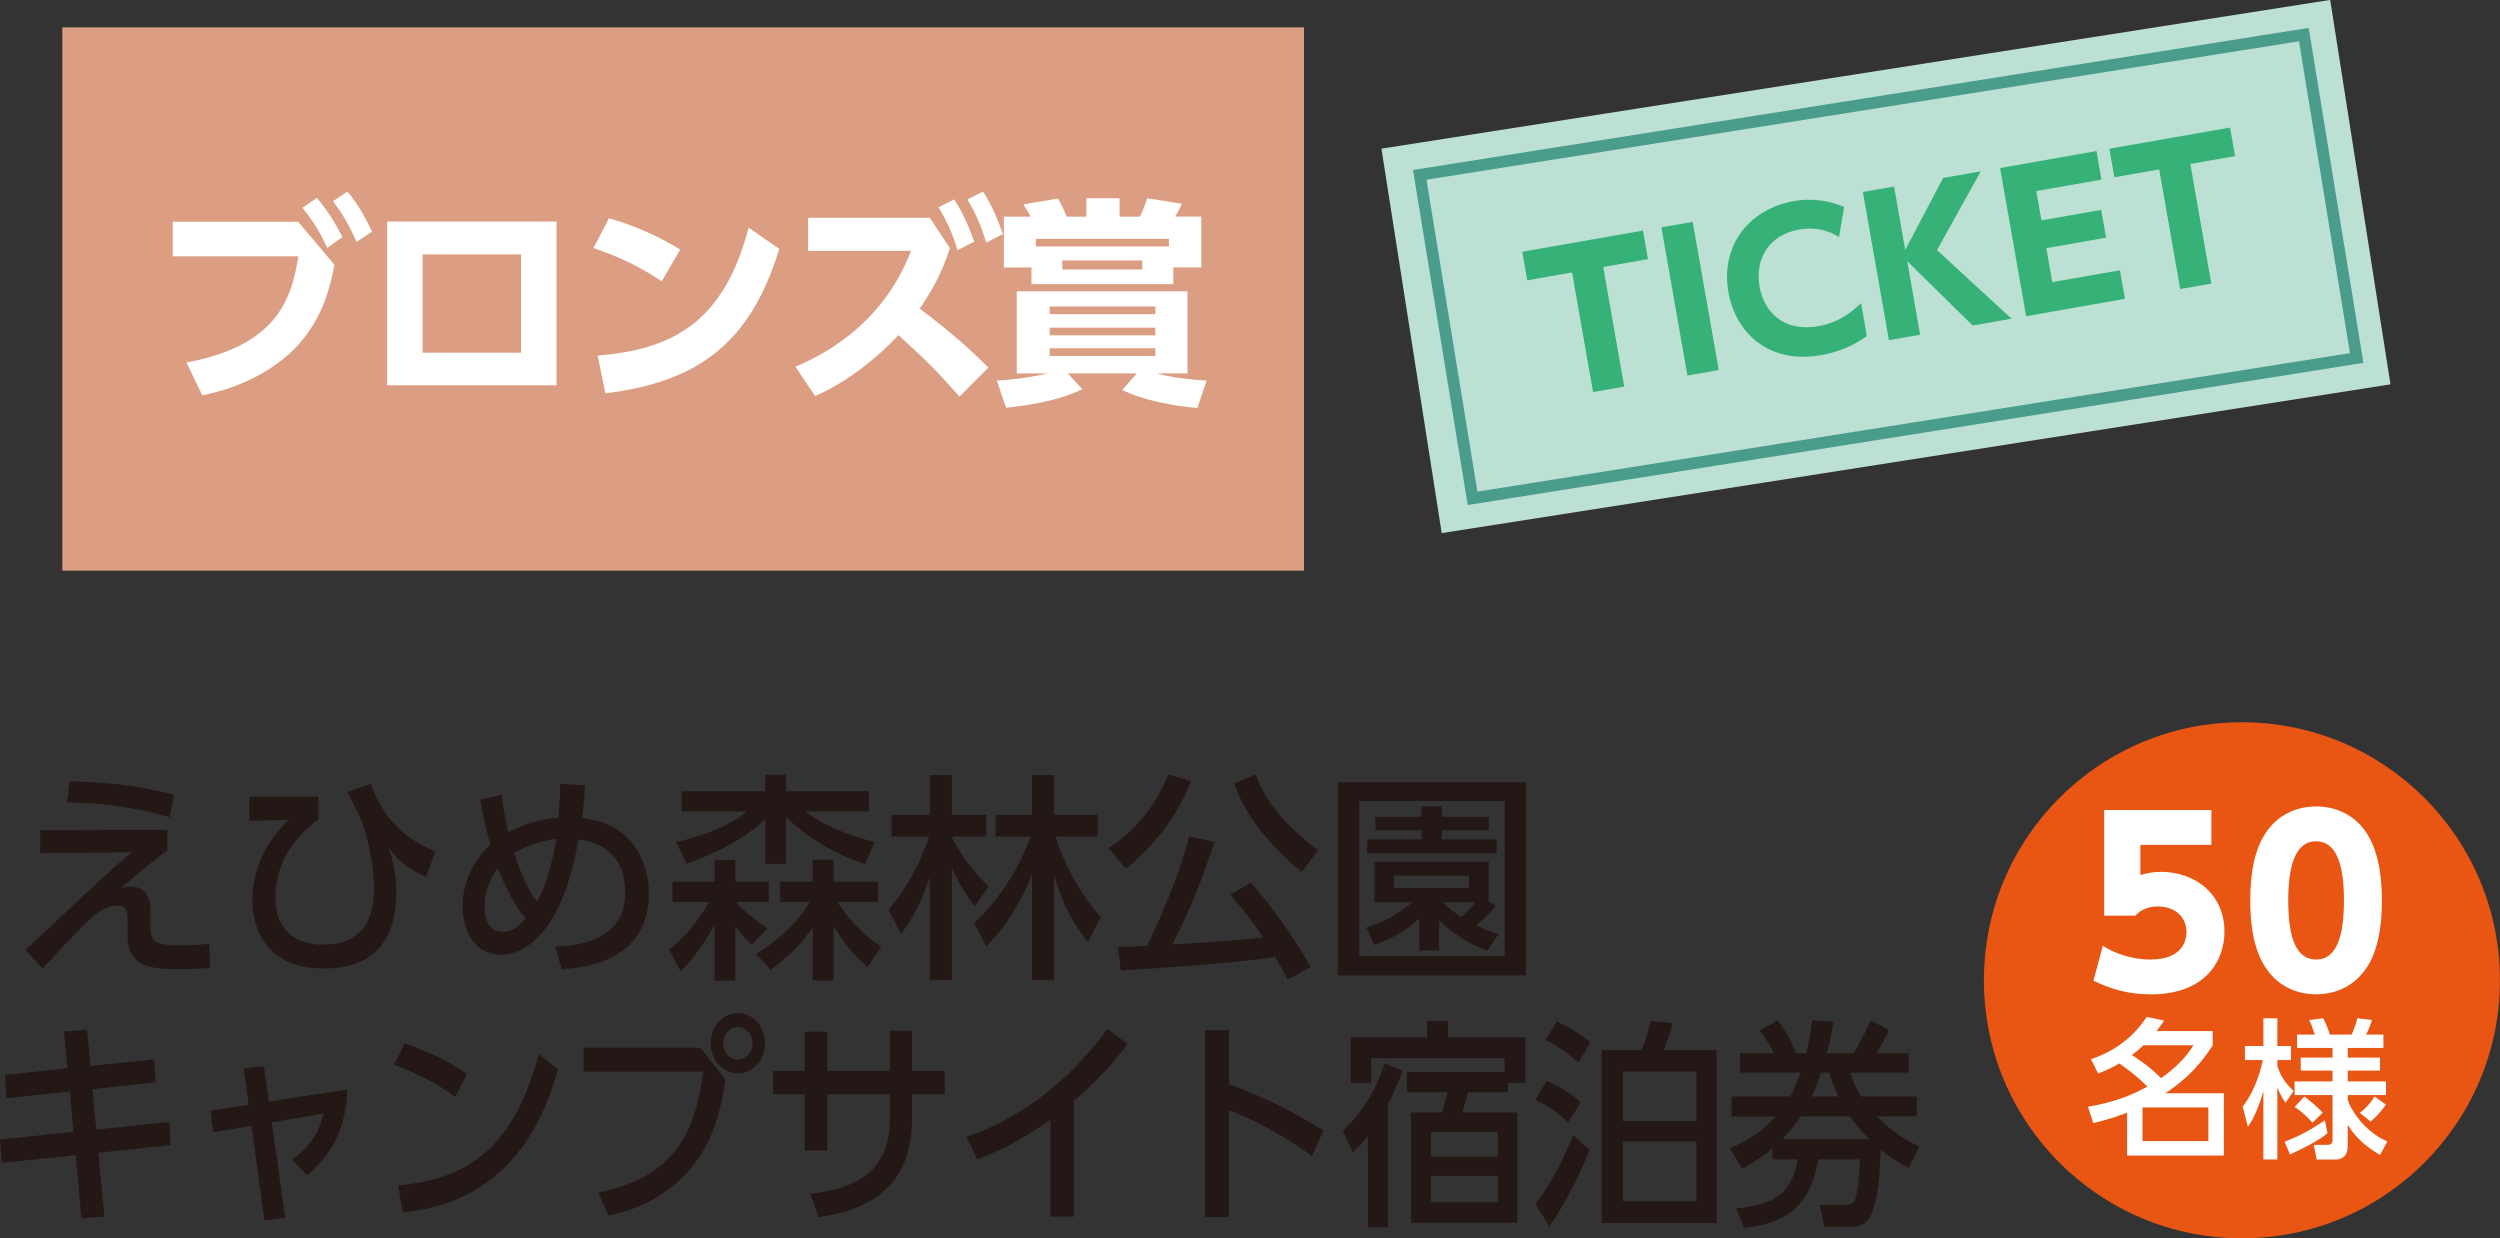 <?xml version="1.0" encoding="UTF-8"?><svg id="_レイヤー_1" xmlns="http://www.w3.org/2000/svg" width="426.33" height="211.17" viewBox="0 0 426.33 211.17"><rect x="0" y="0" width="426.33" height="211.17" fill="#333333" stroke="none"/><defs><style>.cls-1{fill:#231815;}.cls-2{fill:#fff;}.cls-3{fill:#e95513;}.cls-4{fill:#bde0d5;}.cls-5{fill:#dc9e82;}.cls-6{fill:none;stroke:#4a9d8b;stroke-miterlimit:10;stroke-width:2px;}.cls-7{fill:#36b178;}</style></defs><path class="cls-1" d="M28.54,141.53v3.43c-2.95,2.32-5.49,4.37-7.91,6.53.56-.19,1.01-.3,1.64-.3,3.4,0,3.4,3.06,3.4,5.04v1.42c0,2.76.26,3.58,5.3,3.58,1.57,0,3.51-.15,4.71-.3l.15,4.14c-1.34.08-2.65.19-5.15.19-4.25,0-8.92,0-8.92-5.67v-2.24c0-1.56,0-2.95-1.79-2.95-1.27,0-2.62.78-3.85,1.6-1.79,1.64-2.91,2.76-8.88,9.18l-2.88-3.21c.6-.52,5.86-5.49,7.13-6.68,7.39-6.94,8.55-7.91,11.01-9.97l-15.64.19v-3.92l21.69-.07ZM28.95,139.37c-3.14-.9-8.33-2.32-17.51-2.54l.45-3.58c3.84.08,10.34.3,17.77,2.28l-.71,3.84Z"/><path class="cls-1" d="M54.32,135.86v3.81c-1.68,1.27-7.35,5.53-7.35,13.4,0,6.23,4.18,8.02,8.06,8.02,5.41,0,8.74-2.76,8.74-9.37,0-2.95-.56-9.11-3.25-14.15-.63-1.19-.86-1.68-1.27-2.54l3.96-1.34c1.72,4.41,4.11,8.59,11.02,11.5l-1.57,4.37c-3.36-1.53-4.82-2.99-6.35-4.93,1.27,3.73,1.27,6.76,1.27,7.65,0,7.35-3.21,12.88-12.32,12.88-11.42,0-12.24-9.07-12.24-11.58,0-5.22,2.31-10.19,6.23-13.74l-6.72.11v-4.11h11.8Z"/><path class="cls-1" d="M85.58,135.52c.22,2.09.6,4.4,1.12,6.42.89-.48,4.18-2.28,8.51-2.46.26-2.95.3-4.03.3-5.79l4.29.26c-.15,1.98-.34,4.14-.52,5.56,9.52,1.04,11.38,8.69,11.38,12.88,0,12.02-12.1,12.73-14.86,12.88l-1.15-3.84c3.1-.15,11.98-.56,11.98-9.22,0-5.45-3.1-8.55-7.99-9.07-2.76,16.31-9.45,19.67-13.18,19.67-4.71,0-6.57-4.4-6.57-8.21,0-3.51,1.38-7.54,4.74-10.53-.63-2.24-1.04-3.81-1.71-7.69l3.66-.86ZM84.91,147.99c-1.83,2.35-2.28,5-2.28,6.68,0,2.87,1.34,4.25,3.02,4.25s2.84-1.01,4.03-2.31c-2.73-2.95-4.59-8.14-4.78-8.63ZM94.91,143.06c-3.62.45-5.9,1.6-7.2,2.43.93,2.99,2.24,6.23,3.88,8.28,1.98-3.62,2.95-8.69,3.32-10.71Z"/><path class="cls-1" d="M121.85,157.73c-2.61,4.74-4.78,6.87-5.79,7.88l-2.02-3.73c3.62-2.43,6.53-7.43,6.91-8.06h-6.27v-3.47h7.17v-3.73h3.54v3.73h5.71v3.47h-5.6c1.79,2.09,4.37,3.77,5.38,4.48l-2.69,2.84c-.93-.93-2.05-2.02-2.8-3.21v9.3h-3.54v-9.48ZM115.28,143.58c7.39-1.53,11.38-4.55,12.21-5.19h-11.24v-3.47h14.26v-2.8h3.55v2.8h14.15v3.47h-10.9c.67.49,4.74,3.55,11.87,5.19l-1.72,3.77c-7.65-2.61-11.79-6.42-13.4-8.06v8.02h-3.55v-7.58c-2.43,2.28-6.64,5.15-13.44,7.58l-1.79-3.73ZM142.79,153.81c1.94,3.02,4.44,5.71,7.5,7.61l-2.35,3.51c-1.46-1.3-3.4-3.06-5.79-7.05v9.33h-3.55v-9.03c-2.13,2.98-3.77,4.63-7.2,7.2l-2.47-2.73c1.68-1.04,6.24-3.84,9.15-8.84h-5.04v-3.47h5.56v-3.73h3.55v3.73h7.58v3.47h-6.94Z"/><path class="cls-1" d="M151.51,155.12c3.17-3.58,5.38-7.91,6.94-12.46h-6.42v-3.7h6.53v-6.79h3.77v6.79h5.86v3.7h-5.86v.18c2.28,4.33,4.67,6.76,6.24,8.33l-2.32,3.36c-.63-.75-2.17-2.61-3.92-6.57v19.19h-3.77v-17.58c-1.86,5.53-3.66,8.02-4.89,9.67l-2.17-4.11ZM166.14,157.36c6.34-5.71,9.18-13.51,9.59-14.7h-5.94v-3.7h6.2v-6.79h3.77v6.79h7.43v3.7h-7.17c1.19,4.14,4.22,10.04,7.73,13.73l-2.24,4.26c-2.2-2.76-4.11-5.75-5.75-11.38v17.88h-3.77v-18.1c-1.83,4.74-4.33,8.84-7.8,12.36l-2.05-4.03Z"/><path class="cls-1" d="M203.08,133.24c-2.24,5.97-6.38,11.09-11.08,14.9l-2.99-3.51c4.7-2.95,8.21-7.39,10.19-12.58l3.88,1.19ZM219.58,167.03c-.6-1.12-1.04-1.98-2.12-3.84-7.4,1.19-25.31,2.24-26.32,2.31l-.48-3.99c.75,0,3.43-.15,4.93-.22,1.42-2.8,5.48-11.61,7.2-18.7l4.33,1.01c-2.17,6.42-3.88,10.97-7.2,17.43,8.32-.45,10.52-.6,15.49-1.19-1.01-1.5-2.43-3.55-5.56-7.24l3.4-2.09c3.32,3.55,8.14,10.38,10.23,14.41l-3.88,2.13ZM222,148.7c-6.05-4.97-9.85-10.15-11.53-15.08l3.66-1.57c.86,2.32,2.8,7.09,10.64,12.95l-2.76,3.7Z"/><path class="cls-1" d="M260.21,166.32h-32.07v-32.92h32.07v32.92ZM256.59,136.6h-24.79v26.39h24.79v-26.39ZM255.1,154.48c-1.23,1.49-2.87,2.87-3.36,3.32,1.05.52,1.72.82,3.81,1.49l-1.86,2.8c-3.55-1.12-6.53-3.47-8.29-5.11v5.11h-3.36v-5.45c-.86.75-3.58,3.14-7.65,4.51l-1.38-2.98c1.31-.41,4.29-1.38,7.8-4.29h-6.42v-6.94h19.49v6.79l1.23.75ZM253.9,141.6h-8.02v1.53h9.33v2.39h-22.06v-2.39h9.26v-1.53h-7.87v-2.31h7.87v-1.79h3.47v1.79h8.02v2.31ZM250.51,149.33h-12.77v2.09h12.77v-2.09ZM246.07,153.89c1.23,1.16,1.94,1.72,3.1,2.5,1.24-1.15,2.2-2.24,2.47-2.5h-5.56Z"/><path class="cls-1" d="M26.29,180.64l.27,3.92-10.79,1.16.64,6.9,12.44-1.3.24,3.96-12.31,1.3,1.01,10.9-3.9.26-.98-10.75-12.58,1.31-.33-3.96,12.54-1.34-.64-6.87-10.8,1.16-.27-3.96,10.69-1.16-.6-6.27,3.9-.33.61,6.2,10.86-1.12Z"/><path class="cls-1" d="M48.65,207.66l-3.57.45-2.18-16.13-6.56,1.09-.44-3.66,6.49-1.01-.84-6.2,3.46-.37.84,6.01,13.38-2.05c-.24,6.16-2.18,10.79-6.86,14.64l-2.56-2.69c3.26-2.35,4.57-4.66,5.38-7.84l-8.84,1.49,2.29,16.28Z"/><path class="cls-1" d="M77.62,187.06c-2.15-1.61-5.42-3.66-10.43-5.49l1.82-3.66c5.65,1.94,9.01,4.1,10.62,5.26l-2.02,3.88ZM67.9,202.14c13.35-1.08,20.11-8.06,23.98-22.36l3.29,2.61c-1.81,6.01-6.79,22.59-26.49,24.34l-.78-4.59Z"/><path class="cls-1" d="M119.44,178.66l4.3,5.53c-.94,5.56-2.05,9.97-5.38,14.33-1.98,2.61-6.52,7.24-14.59,8.74l-1.75-3.92c13.29-2.46,16.71-10.94,17.89-20.6h-20.41v-4.07h19.94ZM130.47,177.91c0,2.87-2.12,5.15-4.64,5.15s-4.64-2.28-4.64-5.15,2.08-5.15,4.64-5.15,4.64,2.28,4.64,5.15ZM123.34,177.91c0,1.53,1.11,2.76,2.49,2.76s2.49-1.23,2.49-2.76-1.11-2.76-2.49-2.76-2.49,1.19-2.49,2.76Z"/><path class="cls-1" d="M161.12,182.62v3.99h-5.58v4.22c0,13.7-10.46,15.9-15.97,16.72l-1.38-3.95c6.52-.83,13.55-2.88,13.55-12.77v-4.22h-10.66v9.59h-3.83v-9.59h-5.41v-3.99h5.41v-6.68h3.83v6.68h10.66v-6.83h3.8v6.83h5.58Z"/><path class="cls-1" d="M183.14,207.48h-4v-16.54c-5.52,3.88-9.08,5.45-12.48,6.76l-1.85-3.81c9.52-3.25,17.75-9.82,24.04-18.41l3.43,2.58c-2.65,3.44-4.77,5.83-9.15,9.71v19.71Z"/><path class="cls-1" d="M223.75,197.14c-2.22-1.57-6.99-4.97-14.19-7.87v18.29h-4.07v-31.88h4.07v9.22c7.5,2.65,13.25,6.12,16.14,7.91l-1.95,4.33Z"/><path class="cls-1" d="M236.69,209.31h-3.43v-15.57c-.87,1.12-1.45,1.68-2.59,2.8l-1.68-3.77c4.6-3.96,6.62-9.85,7.16-11.46l3.06,1.3c-.84,2.17-1.41,3.51-2.52,5.75v20.94ZM257.16,186.28h-6.83c-.34,1.42-.51,2.02-.98,3.43h9.38v18.81h-18.12v-18.81h5.28c.44-1.31.47-1.45.94-3.43h-6.89v-3.47h16.65v-2.35h-22.76v4.22h-3.5v-7.77h13.04v-2.8h3.57v2.8h13.15v7.77h-2.93v1.6ZM255.41,193.07h-11.4v4.18h11.4v-4.18ZM255.41,200.53h-11.4v4.52h11.4v-4.52Z"/><path class="cls-1" d="M261.83,205.35c3.06-4.03,5.17-8.47,6.42-11.79l2.83,2.54c-1.78,4.66-5.11,10.79-6.89,12.99l-2.35-3.73ZM267.44,191.42c-1.88-1.79-3.09-2.61-5.58-3.81l1.88-3.28c2.12.86,3.57,1.71,5.85,3.62l-2.15,3.47ZM269.19,181.23c-2.22-1.94-3.33-2.72-5.62-3.88l1.91-3.17c3.1,1.45,4.74,2.8,5.72,3.58l-2.02,3.47ZM279.92,179.07c.67-1.45,1.38-4.07,1.58-5l3.8.41c-.16.56-1.21,3.7-1.51,4.59h8.95v29.49h-19.6v-29.49h6.79ZM289.3,182.73h-12.54v8.47h12.54v-8.47ZM289.3,194.67h-12.54v10.19h12.54v-10.19Z"/><path class="cls-1" d="M326.88,186.98v3.4h-6.79c2.42,2.43,4.24,3.77,7.23,5.12l-1.85,3.69c-2.52-1.38-3.47-2.05-4.74-3.13-.47,12.62-2.39,13.14-5.38,13.14h-4.27l-.78-3.73h4.2c1.31,0,1.78-.52,1.95-1.16.37-1.27.64-4.29.74-6.61h-7.13c-1.45,9.03-6.79,11.01-12.64,11.72l-1.34-3.36c6.42-.52,9.58-2.69,10.49-8.36h-4.3v-1.86c-1.55,1.27-2.69,2.09-5.17,3.47l-2.09-3.51c3.83-1.64,5.75-3.17,7.8-5.41h-7.53v-3.4h9.99c.91-1.6,1.41-3.02,1.78-4.07h-10.29v-3.32h5.75c-.74-1.45-1.24-2.32-2.42-3.84l3.06-1.76c1.34,1.83,2.05,3.06,3.16,5.6h1.75c.44-1.79.67-3.06.94-5.6l3.7.26c-.44,2.43-.74,3.66-1.18,5.34h4.57c.71-1.16,1.28-2.09,2.96-5.6l3.06,1.68c-.6,1.31-1.11,2.28-2.12,3.92h5.48v3.32h-9.92c.34,1.15.64,2.17,1.85,4.07h9.48ZM318.75,194.26c-1.21-1.19-2.28-2.47-3.23-3.88h-8.44c-1.18,1.72-1.91,2.61-3.13,3.88h14.79ZM313.5,186.98c-.67-1.42-1.01-2.31-1.58-4.07h-1.38c-.37,1.15-.67,2.02-1.55,4.07h4.5Z"/><rect class="cls-4" x="239.73" y="12.28" width="163.77" height="66.36" transform="translate(-3.16 50.35) rotate(-8.91)"/><polygon class="cls-6" points="401.89 61.05 251.12 84.98 242.11 29.82 392.88 5.9 401.89 61.05"/><path class="cls-7" d="M276.98,65.93l-5.31.93-3.58-20.4-7.64,1.34-.86-4.87,20.59-3.61.86,4.87-7.64,1.34,3.58,20.4Z"/><path class="cls-7" d="M288.66,37.83l4.44,25.27-5.34.94-4.44-25.27,5.34-.94Z"/><path class="cls-7" d="M318.36,57.31c-2.39,1.71-4.9,2.74-7.79,3.25-9.11,1.6-14.63-3.95-15.82-10.74-1.41-8.05,3.66-14.22,11.17-15.53,2.89-.51,5.87-.16,8.57.99l-.88,5.14c-.83-.5-3.12-1.91-6.8-1.27-5.31.93-7.55,5.18-6.75,9.71.77,4.4,4.15,7.79,10,6.77,3.93-.69,6.23-2.91,7.31-3.94l.99,5.63Z"/><path class="cls-7" d="M324.9,42.62l6.47-12.28,6.41-1.12-7.46,13.43,12.71,11.7-6.63,1.16-11.16-10.97,2.2,12.54-5.32.93-4.44-25.27,5.32-.93,1.9,10.81Z"/><path class="cls-7" d="M358.32,35.78l.83,4.75-10.19,1.79,1.02,5.79,11.53-2.02.86,4.87-16.85,2.96-4.44-25.27,16.44-2.89.85,4.87-11.12,1.95.88,5,10.19-1.79Z"/><path class="cls-7" d="M377.1,48.36l-5.31.93-3.58-20.4-7.64,1.34-.86-4.87,20.59-3.61.86,4.87-7.64,1.34,3.58,20.4Z"/><rect class="cls-5" x="10.63" y="4.67" width="211.74" height="92.64"/><path class="cls-2" d="M50.84,37.81l6.2,7.35c-.63,3.21-1.79,8.81-6.2,13.66-3.21,3.54-8.74,7.09-16.35,8.59l-2.69-5.6c15.49-2.84,17.96-10.93,19.08-18.1h-21.42v-5.9h21.39ZM54.02,33.75c1.68,1.9,2.95,3.92,4.37,6.68l-2.58,1.83c-1.38-2.91-2.28-4.33-4.22-6.83l2.43-1.68ZM59.24,32.66c1.72,2.05,2.73,3.84,4.22,6.83l-2.65,1.76c-1.3-2.91-2.2-4.48-4.03-6.94l2.46-1.64Z"/><path class="cls-2" d="M94.91,37.78v27.92h-28.89v-27.92h28.89ZM88.86,43.38h-16.8v16.76h16.8v-16.76Z"/><path class="cls-2" d="M112.85,47.97c-3.77-2.5-7.02-4.07-11.64-5.68l2.65-5.07c2.05.6,6.68,1.98,12.13,5.34l-3.14,5.41ZM101.91,60.66c12.54-1.09,21.46-5.41,25.76-21.84l5.22,3.62c-5,16.39-14.15,22.7-29.64,24.64l-1.34-6.42Z"/><path class="cls-2" d="M161.99,42.33c-1.53,4.74-3.32,7.58-5.15,10.3,5.45,4.11,8.25,6.65,11.72,10.04l-4.93,4.97c-4.25-4.81-5.41-5.9-10.41-10.49-3.51,3.73-8.48,7.88-14.22,10.38l-3.36-5c3.81-1.57,14.78-6.72,19.71-19.75h-17.54v-5.64h20.75l3.43,5.19ZM162.71,34.01c1.71,2.58,2.72,5.22,3.43,7.2l-2.84,1.45c-.97-3.06-1.68-4.7-3.25-7.31l2.65-1.34ZM167.63,32.66c1.53,2.39,2.32,4.29,3.4,7.24l-2.84,1.46c-.97-3.06-1.68-4.74-3.21-7.35l2.65-1.34Z"/><path class="cls-2" d="M204.2,69.58c-7.61-.71-11.24-2.35-12.84-3.06l2.5-2.84h-11.76l2.46,2.69c-4.33,2.2-10.64,2.91-12.99,3.17l-1.57-4.63c1.53-.11,4.59-.3,8.66-1.23h-5.27v-14h29.12v14h-5.19c2.76.75,5.19,1.01,8.44,1.23l-1.57,4.67ZM200.09,48.45h-24.19v-2.84h-4.71v-8.66h4.59c-.26-.49-.75-1.34-1.27-2.09l5.9-1.01c.56.9,1.04,1.98,1.49,3.1h3.36v-3.14h5.67v3.14h3.44c.67-1.24,1.19-2.91,1.27-3.14l5.9.93c-.3.74-.45,1.04-1.12,2.2h4.44v8.66h-4.78v2.84ZM199.34,42.03v-1.3h-22.7v1.3h22.7ZM197.03,52.26h-18.03v1.31h18.03v-1.31ZM197.03,55.88h-18.03v1.3h18.03v-1.3ZM197.03,59.39h-18.03v1.31h18.03v-1.31ZM194.79,44.42h-13.63v1.53h13.63v-1.53Z"/><circle class="cls-3" cx="382.32" cy="167.17" r="44"/><path class="cls-2" d="M377.11,144.08h-12.11v5.14c.8-.23,1.88-.54,3.53-.54,5.71,0,10.81,3.72,10.81,10.19,0,5.02-3.29,10.7-12.53,10.7-3.57,0-6.63-.77-9.81-2.34l1.6-5.94c3.76,2.34,7.25,2.34,8.16,2.34,5.18,0,6.1-2.99,6.1-4.68,0-2.64-2.03-4.37-4.87-4.37-.46,0-2.45,0-3.83,1.57h-5.33v-18.01h18.28v5.94Z"/><path class="cls-2" d="M386.23,164.81c-2.38-3.68-2.49-9-2.49-11.27,0-5.44.99-8.97,2.56-11.38,2-3.14,5.29-4.64,8.66-4.64s6.67,1.45,8.7,4.67c2.31,3.61,2.53,8.66,2.53,11.35,0,4.48-.66,8.43-2.49,11.31-2.57,4.02-6.45,4.71-8.74,4.71s-6.16-.69-8.74-4.76ZM399.72,153.55c0-6.25-1.34-10.08-4.75-10.08-3.64,0-4.75,4.41-4.75,10.08,0,6.25,1.3,10.08,4.75,10.08,3.65,0,4.75-4.33,4.75-10.08Z"/><path class="cls-2" d="M356.58,180.63c4.11-1.41,7.1-3.66,9.51-7.21l2.96.62c-.61.89-.84,1.23-1.28,1.79h9.57v2.43c-2.95,4.6-5.91,6.7-8.08,8.18h9.98v10.61h-16.5v-7.31c-1.94.74-3.37,1.2-5.77,1.79l-.9-2.79c5.35-.92,8.19-2.4,10.13-3.45-1.74-1.69-2.81-2.53-4.78-3.94-1.2.69-2,1.1-3.61,1.71l-1.22-2.43ZM365.55,178.25c-.57.51-1.12,1.02-2,1.66,2.12,1.38,3.3,2.28,4.99,3.94,2.2-1.59,3.84-3.02,5.53-5.6h-8.52ZM376.6,188.86h-11.23v5.73h11.23v-5.73Z"/><path class="cls-2" d="M382.45,188.71c2.48-3.2,3.27-7.19,3.43-7.93h-3.05v-2.4h3.15v-4.73h2.38v4.73h2.33v2.4h-2.33v1.03c.72,2.12,1.74,3.25,2.76,4.24l-1.36,2.02c-.68-.97-.81-1.25-1.4-2.64v12.3h-2.38v-11.66c-.15.56-1.05,3.83-2.64,6.09l-.89-3.46ZM396.9,193.26c-1.36,1.18-4.07,2.56-6.39,3.61l-.89-2.17c2.64-1.05,4.11-1.81,6.85-3.66l.44,2.22ZM405.86,196.95c-2.53-1.49-4.19-3-5.5-5.14v3.63c0,1.25-.49,2.3-2.18,2.3h-3.12l-.48-2.5h2.27c.62,0,.92-.16.92-.9v-7.6h-6.47v-2.33h6.47v-1.84h-5.42v-2.22h5.42v-1.64h-6.05v-2.28h3.04c-.54-1.56-.68-1.92-.97-2.48l2.38-.31c.67,1.23,1.05,2.48,1.15,2.79h3.73c.21-.49.69-1.71.95-2.79l2.51.31c-.31.99-.72,1.94-1.02,2.48h2.96v2.28h-6.08v1.64h5.5v2.22h-5.5v1.84h6.52v2.33h-6.52v.82c.38,1.43,2.74,5.4,6.75,7.09l-1.25,2.3ZM394.35,191.47c-.72-.87-2.02-2.1-3.05-2.69l1.66-1.79c.69.51,2.3,1.81,3.12,2.76l-1.73,1.71ZM406.88,188.37c-.88,1.25-1.59,2-2.61,2.89l-1.84-1.48c.17-.13,1.53-1.15,2.51-2.79l1.94,1.38Z"/></svg>